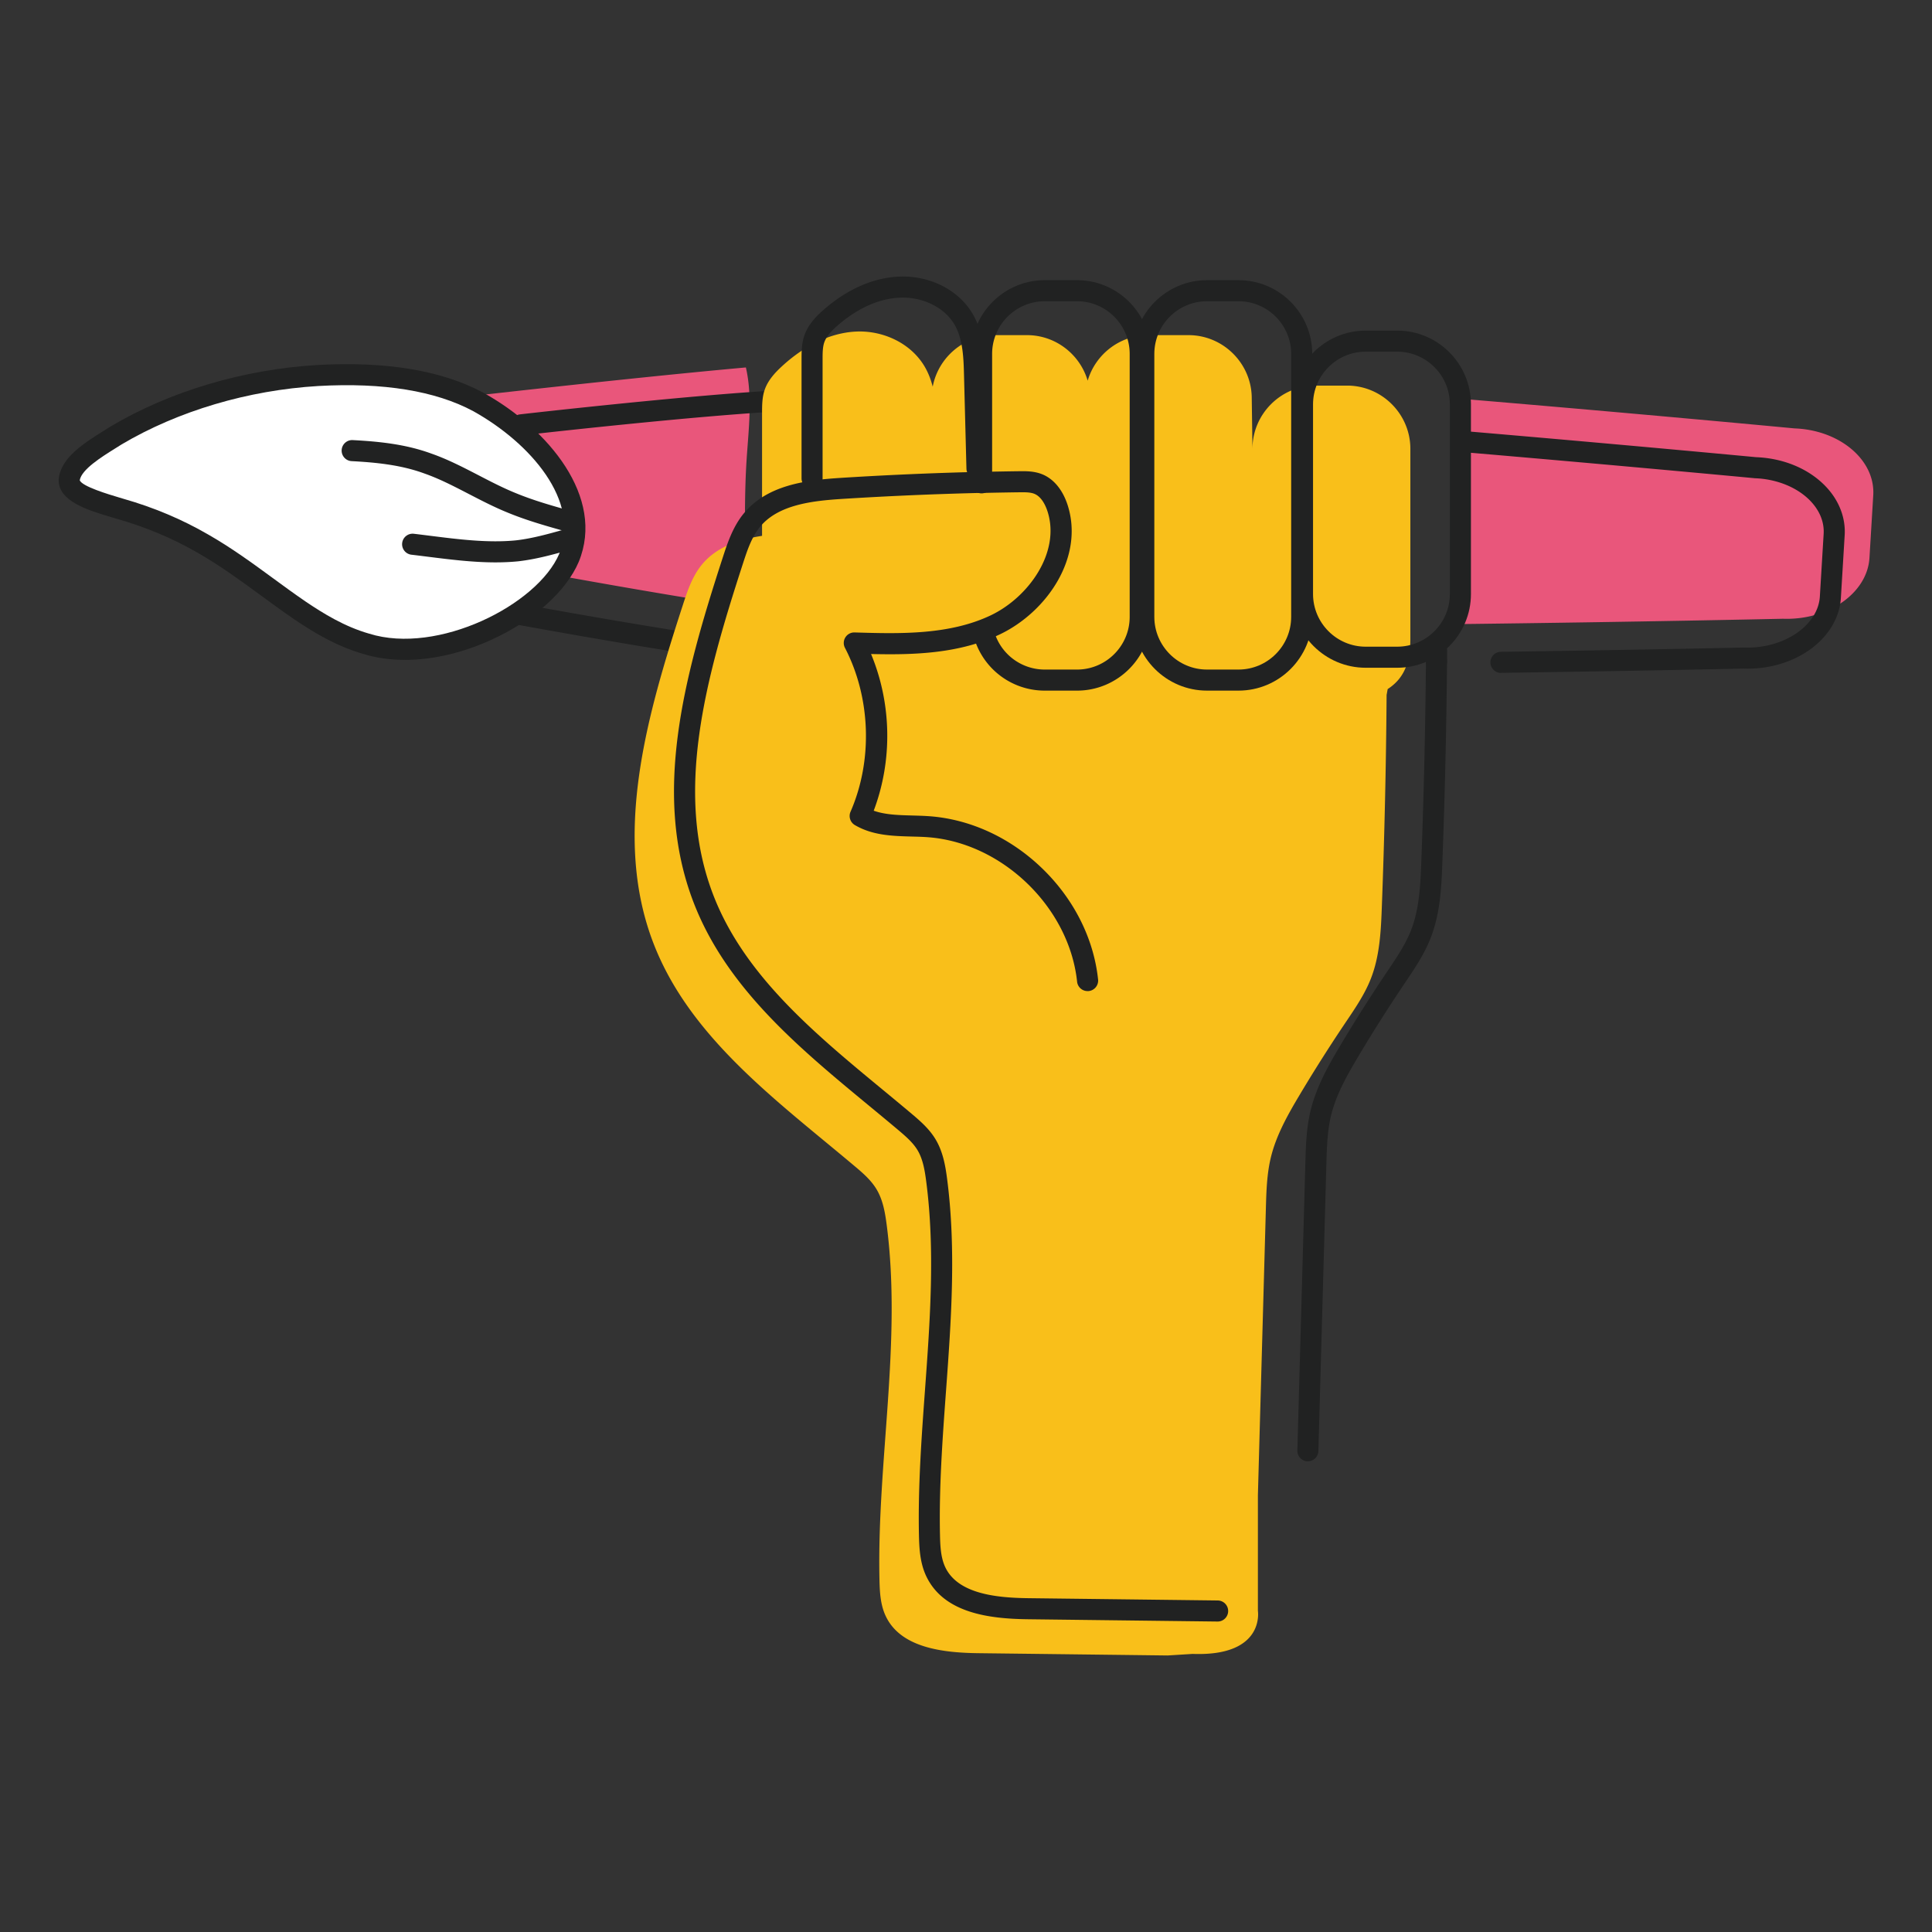<svg xmlns="http://www.w3.org/2000/svg" viewBox="0 0 800 800" style="enable-background:new 0 0 800 800" xml:space="preserve"><rect x="0" y="0" width="800" height="800" fill="#333333" stroke="none"/><path style="fill:#e9567b" d="M309.734 242.129c-.714-.846-1.175-1.977-1.175-3.406 0-3.614-.022-7.24-.044-10.854a187.43 187.43 0 0 0-.516-4.186c-.154-1.197.044-2.186.472-2.966-.033-10.294.033-20.576.714-30.837.813-12.271 2.472-25.531-.33-37.725-54.709 4.933-133.994 14.183-133.994 14.183l53.776 71.507s44.46 8.206 81.471 13.776a273.837 273.837 0 0 0-.395-9.47l.021-.022zM743.059 177.389s-62.202-5.91-138.663-12.315c2.054 19.676 3.351 39.977 1.483 59.785 3.581 10.601 3.461 24.092-1.681 33.562 74.352-.879 134.093-2.208 134.093-2.208 18.819.681 34.935-10.667 35.814-25.212l1.571-25.927c.879-14.546-13.798-27.003-32.617-27.685z"/><path style="fill:#212222" d="M293.937 272.098c-.22 0-.439-.011-.659-.055-36.44-5.515-80.076-13.546-80.515-13.633a4.373 4.373 0 0 1-3.504-5.086 4.35 4.35 0 0 1 5.086-3.493c.439.077 43.932 8.097 80.229 13.578a4.358 4.358 0 0 1 3.658 4.966 4.364 4.364 0 0 1-4.306 3.713l.011.01z"/><path style="fill:#212222" d="M334.145 277.097h-.286c-8.415-.549-22.07-2.241-40.571-5.042-2.384-.363-4.021-2.582-3.658-4.966s2.593-4.021 4.966-3.658c18.258 2.757 31.661 4.427 39.835 4.955a4.36 4.36 0 0 1-.274 8.712l-.012-.001zM621.435 278.635a4.368 4.368 0 0 1-.055-8.733c57.357-.813 100.202-1.758 100.63-1.769h.253c16.237.593 30.574-9.085 31.299-21.115l1.571-25.927c.286-4.68-1.461-9.239-5.042-13.194-5.306-5.844-14.04-9.525-23.367-9.865-.088 0-.176 0-.253-.022-.527-.055-53.589-5.075-120.932-10.821-2.406-.209-4.186-2.318-3.977-4.713.209-2.406 2.329-4.186 4.713-3.977 65.794 5.603 117.977 10.535 120.888 10.81 11.755.45 22.455 5.086 29.387 12.711 5.13 5.647 7.723 12.601 7.295 19.588l-1.571 25.927c-1 16.457-18.127 29.332-38.56 29.343-.538 0-1.088 0-1.637-.033-2.604.055-44.712.978-100.575 1.769h-.066l-.001.021zM215.817 180.279a4.358 4.358 0 0 1-4.328-3.867 4.361 4.361 0 0 1 3.834-4.834c.725-.088 73.111-8.36 110.682-10.162 2.417-.121 4.449 1.747 4.57 4.153.121 2.406-1.747 4.449-4.153 4.57-37.275 1.791-109.375 10.03-110.1 10.118a3.904 3.904 0 0 1-.505.033v-.011z"/><path style="fill:#212222" d="M330.399 274.142h-.264a4.363 4.363 0 0 1-4.098-4.614l6.273-103.706a4.354 4.354 0 0 1 4.614-4.087 4.363 4.363 0 0 1 4.098 4.614l-6.273 103.706a4.364 4.364 0 0 1-4.35 4.098v-.011z"/><path style="fill:#fff" d="M198.228 166.524c24.795 13.831 47.404 40.043 37.374 64.454-9.722 22.85-53.007 45.262-83.91 35.627-10.382-2.966-19.302-8.283-27.607-13.897-13.403-9.173-25.729-19.423-40.153-27.64-10.36-6.009-21.939-10.887-34.067-14.336-7.789-2.362-21.378-5.812-21.225-12.018.769-7.624 12.26-13.765 19.434-18.401 24.015-14.227 53.347-23.004 83.525-24.806 22.949-1.285 47.382.703 66.409 10.92l.22.121v-.024z"/><path style="fill:#212222" d="M167.655 273.241c-6.119 0-11.942-.813-17.259-2.472-11.282-3.23-20.873-9.118-28.75-14.457-4.68-3.197-9.261-6.559-13.688-9.799-8.316-6.086-16.918-12.392-26.179-17.654-10.14-5.877-21.269-10.557-33.1-13.941-.725-.22-1.417-.428-2.142-.637-10.019-2.966-22.477-6.668-22.246-15.688 0-.11 0-.22.022-.33.89-8.789 10.7-14.919 18.577-19.84.989-.615 1.944-1.208 2.823-1.78.044-.033.099-.055.143-.088 24.586-14.567 54.94-23.587 85.492-25.41 28.508-1.604 51.622 2.252 68.727 11.436l.198.11s.055.033.088.044c26.652 14.864 50.304 43.086 39.285 69.914-5.218 12.271-18.753 24.334-36.231 32.298-12.018 5.482-24.389 8.305-35.748 8.305l-.012-.011zM33.024 198.856c.879 2.571 12.238 5.932 15.995 7.053.736.22 1.45.428 2.12.637 12.458 3.548 24.257 8.514 34.99 14.743 9.657 5.504 18.467 11.942 26.981 18.182 4.372 3.208 8.899 6.515 13.447 9.624 7.295 4.933 16.138 10.393 26.344 13.304 28.343 8.844 69.628-11.843 78.691-33.133 8.975-21.84-12.073-45.855-35.44-58.906l-.176-.099c-15.699-8.426-37.264-11.931-64.124-10.426-29.134 1.736-58.071 10.327-81.471 24.169-.901.582-1.857 1.175-2.867 1.802-5.482 3.428-13.721 8.569-14.49 13.04v.01z"/><path style="fill:#f9bf1a" d="M518.322 164.953c0-14.402-11.777-26.179-26.179-26.179H475.51c-11.865 0-21.939 7.998-25.125 18.863-3.186-10.865-13.26-18.863-25.125-18.863h-13.326c-12.744 0-23.433 9.239-25.718 21.345-.67-2.604-1.582-5.119-2.867-7.492-5.636-10.404-17.621-15.907-29.003-15.325-11.37.582-22.038 6.493-30.596 14.402-2.977 2.746-5.833 5.888-7.152 9.821-1.033 3.076-1.044 6.405-1.044 9.668v50.689c-9.624 1.483-18.841 4.548-24.883 11.876-4.021 4.878-6.064 11.041-8.009 17.05-14.743 45.371-29.244 95.148-12.117 139.685 15.062 39.186 51.26 65.366 83.382 92.413 3.384 2.845 6.8 5.801 9.063 9.602 2.604 4.372 3.493 9.525 4.153 14.567 6.361 48.634-4.01 97.873-2.977 146.913.11 5.218.385 10.59 2.637 15.292 6.262 13.117 23.795 15.095 38.33 15.27 26.124.319 52.249.626 78.373.945l10.36-.648c30.079 1.11 27.003-17.819 27.003-17.819v-47.876c1.099-39.615 2.208-79.219 3.307-118.834.198-7.02.395-14.106 2.032-20.939 2.219-9.228 6.954-17.632 11.821-25.795a653.11 653.11 0 0 1 18.918-29.859c3.966-5.888 8.053-11.788 10.656-18.39 3.735-9.459 4.219-19.829 4.592-29.991a2870.211 2870.211 0 0 0 1.966-87.579l.45-2.439c7.229-4.669 9.393-11.755 9.393-20.95v-78.527c0-14.402-11.777-26.179-26.179-26.179h-13.029c-14.402 0-26.179 11.777-26.179 26.179"/><path style="fill:#212222" d="M450.331 410.388a4.346 4.346 0 0 1-4.328-3.9c-3.263-30.815-31.068-57.654-61.971-59.829-2.109-.154-4.251-.209-6.504-.264-7.976-.22-16.215-.439-23.554-4.757a4.37 4.37 0 0 1-1.791-5.504c9.283-21.269 8.393-47.283-2.307-67.881a4.351 4.351 0 0 1 .176-4.328 4.334 4.334 0 0 1 3.823-2.043c18.335.549 39.131 1.176 56.489-7.141 15.479-7.426 28.827-25.949 23.411-42.922-.703-2.186-2.34-6.053-5.438-7.328-1.703-.703-3.988-.67-6.196-.648-5.196.066-10.491.165-15.754.286h-.11a4.366 4.366 0 0 1-4.361-4.263 4.366 4.366 0 0 1 4.263-4.46c5.295-.121 10.623-.22 15.853-.286 2.801-.033 6.273-.077 9.624 1.307 4.724 1.944 8.426 6.471 10.437 12.744 6.943 21.73-8.756 44.24-27.948 53.446-16.951 8.13-35.957 8.602-53.457 8.195 8.536 20.532 8.964 44.053 1.099 64.882 4.735 1.681 10.239 1.835 15.984 1.988 2.252.066 4.581.121 6.888.286 17.039 1.197 33.672 8.866 46.833 21.565 13.161 12.7 21.4 29.057 23.202 46.042a4.366 4.366 0 0 1-3.878 4.801c-.154.022-.308.022-.461.022l-.024-.01z"/><path style="fill:#212222" d="M504.216 671.444h-.055l-78.373-.945c-15.798-.187-34.88-2.384-42.218-17.764-2.604-5.46-2.933-11.436-3.054-17.083-.417-20.093 1.066-40.439 2.505-60.114 2.076-28.442 4.23-57.851.505-86.327-.582-4.482-1.34-9.162-3.57-12.897-1.835-3.076-4.647-5.57-8.13-8.503-3.9-3.285-7.943-6.624-11.843-9.843-29.079-24.015-59.159-48.854-72.803-84.338-17.16-44.635-4.098-92.918 12.04-142.596 1.966-6.042 4.186-12.886 8.8-18.478 9.755-11.821 25.916-13.787 40.296-14.688a1474.605 1474.605 0 0 1 57.84-2.494c2.461-.066 4.405 1.846 4.46 4.263a4.366 4.366 0 0 1-4.262 4.46c-19.093.45-38.439 1.285-57.489 2.483-12.557.791-26.586 2.395-34.122 11.535-3.559 4.306-5.427 10.063-7.229 15.622-15.633 48.129-28.332 94.797-12.194 136.773 12.82 33.342 41.999 57.434 70.21 80.735 3.922 3.241 7.976 6.591 11.909 9.898 3.977 3.351 7.481 6.471 10.008 10.711 3.076 5.163 4.054 11.085 4.724 16.237 3.834 29.354 1.659 59.214-.461 88.095-1.428 19.478-2.9 39.615-2.483 59.29.099 4.9.352 9.613 2.208 13.513 5.262 11.03 21.17 12.634 34.441 12.788l78.373.945a4.365 4.365 0 0 1 4.306 4.416 4.36 4.36 0 0 1-4.361 4.306h.022z"/><path style="fill:#212222" d="M336.265 202.437a4.364 4.364 0 0 1-4.361-4.361v-49.271c0-3.065 0-6.537 1.197-9.975 1.615-4.603 5.053-8.02 7.866-10.491 6.745-5.921 17.61-13.128 31.046-13.787 12.985-.637 25.114 5.537 30.914 15.721 4.537 7.965 4.779 17.424 4.977 25.026l1 38.516a4.352 4.352 0 0 1-4.251 4.471c-2.406.077-4.416-1.835-4.471-4.252l-1-38.516c-.176-6.965-.385-14.875-3.834-20.939-4.12-7.24-13.315-11.788-22.905-11.315-10.92.538-20.016 6.613-25.718 11.623-2.142 1.879-4.449 4.164-5.394 6.833-.714 2.032-.714 4.603-.714 7.086v49.271a4.357 4.357 0 0 1-4.352 4.36z"/><path style="fill:#212222" d="M445.948 285.973h-13.326c-14.117 0-26.322-9.591-29.673-23.334a4.367 4.367 0 0 1 3.208-5.273 4.367 4.367 0 0 1 5.273 3.208 21.784 21.784 0 0 0 21.203 16.676h13.326c12.029 0 21.818-9.788 21.818-21.818v-108.88c0-12.029-9.788-21.818-21.818-21.818h-13.326c-12.029 0-21.818 9.788-21.818 21.818v53.38a4.364 4.364 0 0 1-4.361 4.361 4.364 4.364 0 0 1-4.361-4.361v-53.38c0-16.841 13.699-30.541 30.541-30.541h13.326c16.841 0 30.541 13.699 30.541 30.541v108.88c0 16.841-13.699 30.541-30.541 30.541h-.012z"/><path style="fill:#212222" d="M512.829 285.973H499.8c-16.841 0-30.541-13.699-30.541-30.541v-108.88c0-16.841 13.699-30.541 30.541-30.541h13.029c16.841 0 30.541 13.699 30.541 30.541v108.88c0 16.842-13.7 30.541-30.541 30.541zM499.8 124.734c-12.029 0-21.818 9.788-21.818 21.818v108.88c0 12.029 9.788 21.818 21.818 21.818h13.029c12.029 0 21.818-9.788 21.818-21.818v-108.88c0-12.029-9.788-21.818-21.818-21.818H499.8z"/><path style="fill:#212222" d="M578.546 276.504h-13.018c-16.841 0-30.541-13.699-30.541-30.541v-78.527c0-16.841 13.699-30.541 30.541-30.541h13.018c16.841 0 30.541 13.699 30.541 30.541v78.527c0 16.841-13.699 30.541-30.541 30.541zm-13.029-130.886c-12.029 0-21.818 9.788-21.818 21.818v78.527c0 12.029 9.788 21.818 21.818 21.818h13.018c12.029 0 21.818-9.788 21.818-21.818v-78.527c0-12.029-9.788-21.818-21.818-21.818h-13.018z"/><path style="fill:#212222" d="M541.568 605.1h-.121a4.366 4.366 0 0 1-4.24-4.482l3.307-118.834c.198-7.152.406-14.534 2.153-21.84 2.351-9.81 7.372-18.72 12.315-27.014a662.567 662.567 0 0 1 19.038-30.057l.736-1.099c3.713-5.504 7.207-10.711 9.481-16.457 3.559-9.019 3.944-19.401 4.295-28.552a2829.388 2829.388 0 0 0 1.923-82.998 4.364 4.364 0 0 1 4.361-4.328h.044a4.374 4.374 0 0 1 4.328 4.405c-.242 27.607-.89 55.621-1.934 83.251-.374 9.854-.791 21.027-4.9 31.43-2.615 6.635-6.559 12.48-10.36 18.127l-.736 1.088a639.33 639.33 0 0 0-18.786 29.662c-4.79 8.031-9.25 15.951-11.326 24.575-1.538 6.416-1.736 13.337-1.923 20.038l-3.307 118.834a4.369 4.369 0 0 1-4.361 4.24l.013.011z"/><path style="fill:#212222" d="M594.838 278.173h-.033a4.367 4.367 0 0 1-4.328-4.405l.033-4.449c.022-2.406 1.999-4.372 4.394-4.328 2.406.022 4.35 1.988 4.328 4.394l-.033 4.46a4.364 4.364 0 0 1-4.361 4.328zM233.24 219.597c-.395 0-.791-.055-1.186-.165-7.174-2.021-14.798-4.241-22.071-7.273-5.372-2.186-10.634-4.911-15.732-7.547-6.328-3.274-12.293-6.372-18.544-8.558-9.799-3.603-20.258-4.581-30.112-5.108a4.362 4.362 0 0 1-4.12-4.592c.132-2.406 2.197-4.262 4.592-4.12 10.535.56 21.774 1.626 32.595 5.603 6.767 2.362 13.293 5.746 19.61 9.019 4.922 2.549 10.008 5.185 15.04 7.229 6.855 2.856 14.183 4.999 21.104 6.943 2.318.648 3.669 3.065 3.021 5.383a4.37 4.37 0 0 1-4.197 3.186z"/><path style="fill:#212222" d="M205.16 232.868c-9.393 0-18.819-1.186-28.003-2.34-2.285-.286-4.548-.571-6.8-.835a4.362 4.362 0 0 1-3.823-4.845 4.357 4.357 0 0 1 4.845-3.823c2.274.264 4.57.56 6.877.846 11.777 1.483 23.971 3.01 35.374 1.879 6.789-.769 13.71-2.724 20.401-4.603l.846-.242a4.375 4.375 0 0 1 5.383 3.021 4.375 4.375 0 0 1-3.021 5.383l-.846.242c-7.031 1.977-14.293 4.021-21.84 4.878-3.109.308-6.24.439-9.371.439h-.022z"/></svg>